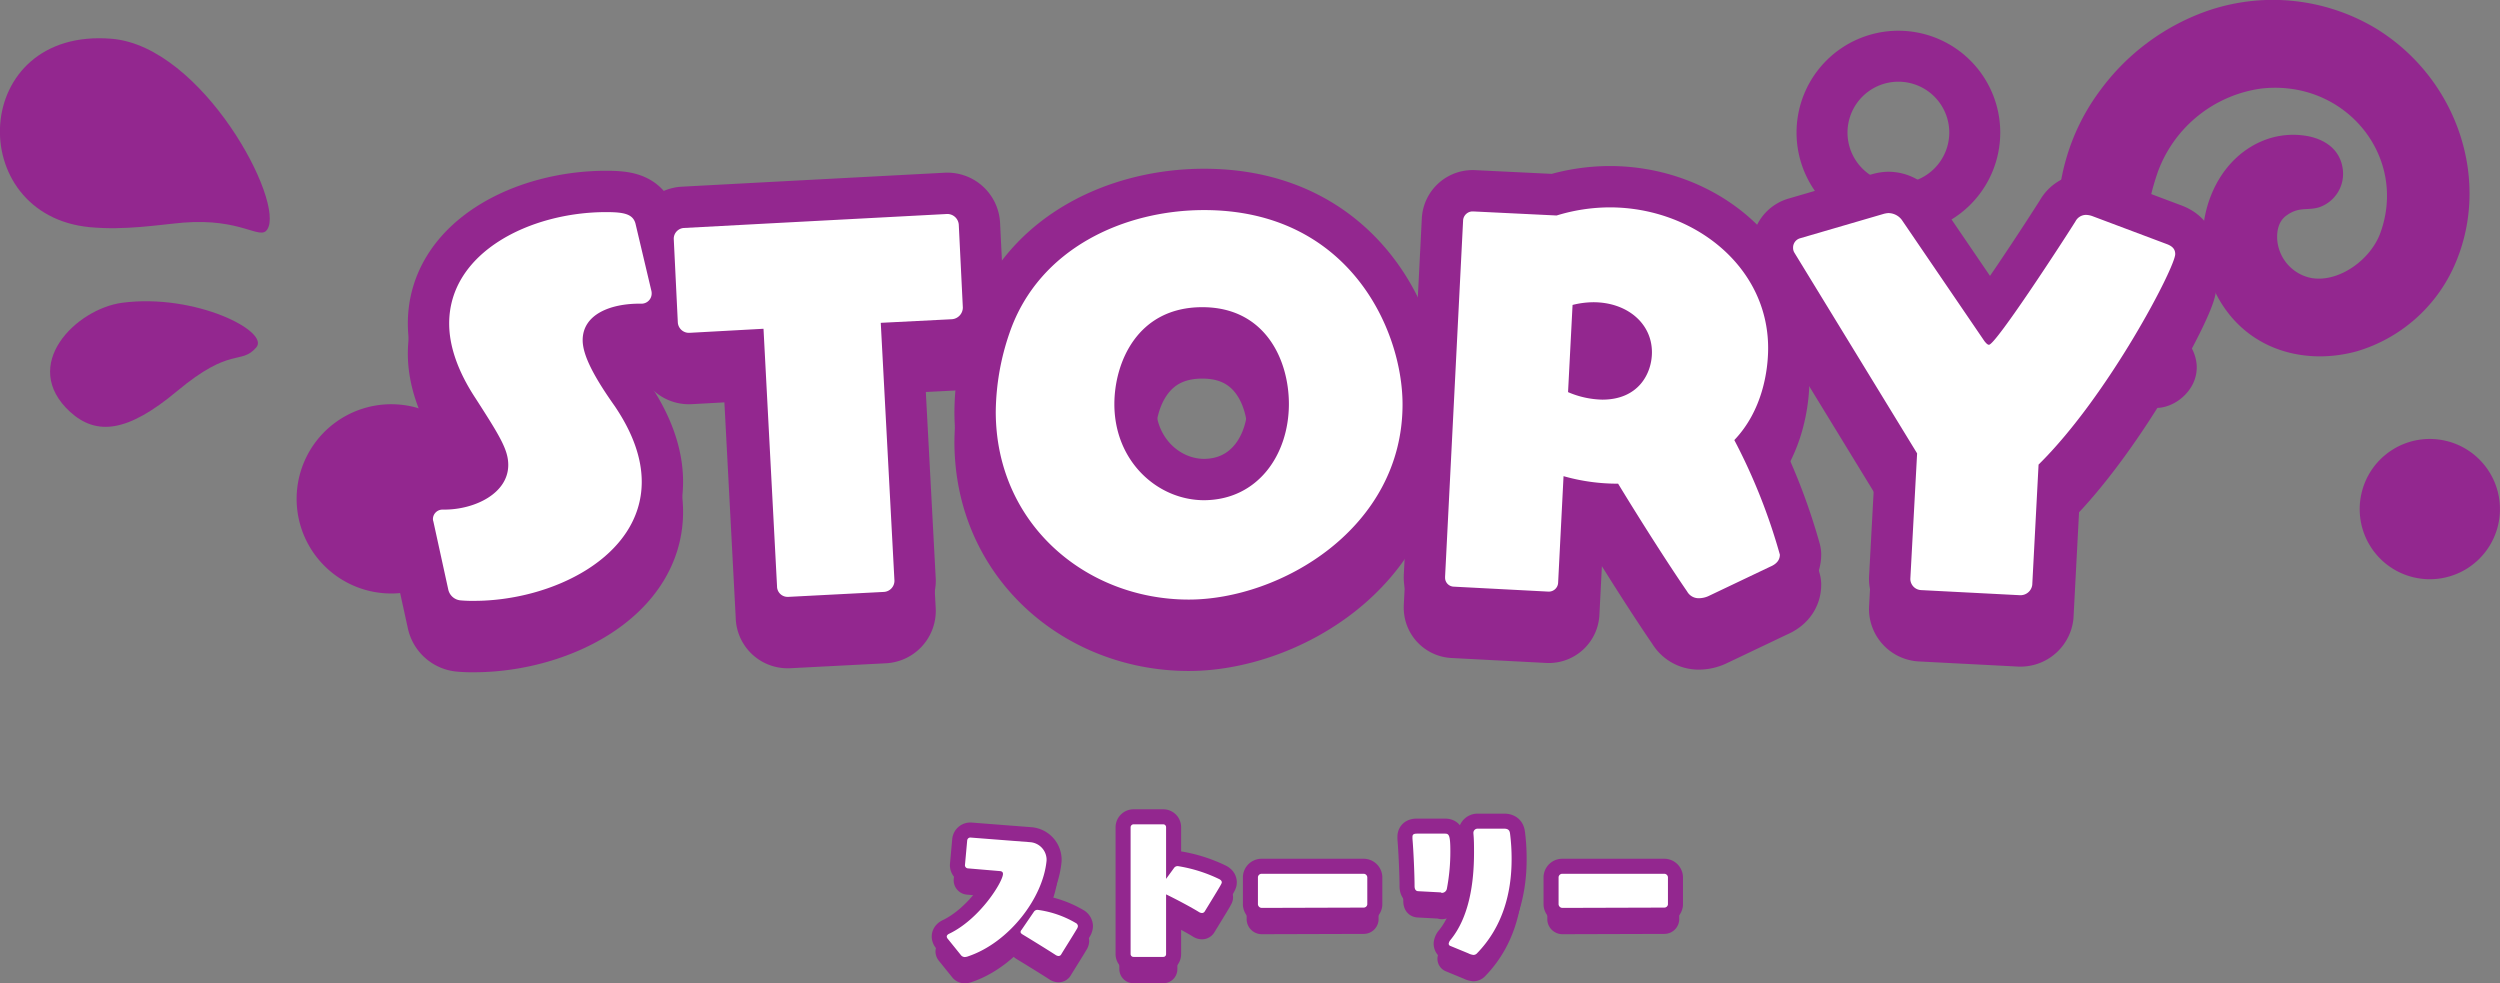 <svg xmlns="http://www.w3.org/2000/svg" width="332.61" height="130.81" viewBox="0 0 332.61 130.81">
  <rect x="0" y="0" width="332.61" height="130.81" fill="#808080" stroke="none"/>
  <defs>
    <style>
      .cls-1 {
        fill: #93278f;
      }

      .cls-2, .cls-4, .cls-5 {
        fill: none;
        stroke: #93278f;
        stroke-linecap: round;
        stroke-linejoin: round;
      }

      .cls-2 {
        stroke-width: 11px;
      }

      .cls-3 {
        fill: #fff;
      }

      .cls-4 {
        stroke-width: 3px;
      }

      .cls-5 {
        stroke-width: 4px;
      }
    </style>
  </defs>
  <g id="レイヤー_2" data-name="レイヤー 2">
    <g id="design">
      <g>
        <g>
          <path class="cls-1" d="M63,60.15a12.59,12.59,0,1,0-4.73,17.17A12.6,12.6,0,0,0,63,60.15Z"/>
          <path class="cls-1" d="M35.55,30.54C38,26.91,26.94,6.18,14.88,5.16-4,3.57-4.89,28.66,12,30.23c4.66.43,9.06-.32,12.37-.61C32.16,29,34.58,32,35.55,30.54Z"/>
          <path class="cls-1" d="M9.34,54.81c-6.8-6.23.78-13.71,6.92-14.53C26,39,36,44.13,34.08,46.24,32,48.61,30.79,46,23.54,52.05,17,57.51,12.87,58,9.34,54.81Z"/>
        </g>
        <g>
          <path class="cls-1" d="M314.21,65.52a9.33,9.33,0,1,0,11.28-6.85A9.32,9.32,0,0,0,314.21,65.52Z"/>
          <path class="cls-1" d="M252.57,4.09a13.55,13.55,0,1,0,13.55,13.55A13.55,13.55,0,0,0,252.57,4.09Zm0,20.32a6.77,6.77,0,1,1,6.77-6.77A6.79,6.79,0,0,1,252.57,24.41Z"/>
          <path class="cls-1" d="M287.42,54.24c3.29-.42,6.86-4.57,3.48-9-4.1-5.31-7.53-11.8-3.78-22.46a17.13,17.13,0,0,1,13.74-11C312,10.53,320.39,20.79,316.69,31c-1.31,3.58-5.5,6.58-9.11,6A5.63,5.63,0,0,1,303,32.16c-.05-.41-.25-2.38,1.11-3.42,1.72-1.3,2.78-.69,4.37-1.14a4.7,4.7,0,0,0,3.19-5.24c-.38-2.44-2.25-3.73-4.44-4.21a10.73,10.73,0,0,0-5.36.28c-7.4,2.41-10.44,11.52-8,18.43,3.29,9.24,12,12,19.72,9.87a20.6,20.6,0,0,0,12.83-11.12c5.16-11.25.69-25.07-10.31-31.82a26.68,26.68,0,0,0-22.64-2.27,30,30,0,0,0-14,10.43c-8.56,11.4-6.21,25.7-1.74,33.83C279.36,48.71,284.13,54.66,287.42,54.24Z"/>
        </g>
        <g>
          <g>
            <path class="cls-2" d="M57.66,73.39A1,1,0,0,1,57.6,73a1.27,1.27,0,0,1,1.26-1.2h.24c4.08,0,8.52-2.16,8.52-5.94,0-2-1.08-3.78-4.32-8.82-2.46-3.72-3.54-7.08-3.54-10,0-9.48,10.8-14.82,20.88-14.82,2.34,0,3.54.24,3.9,1.5l2.1,8.88a1.49,1.49,0,0,1,.06.48,1.35,1.35,0,0,1-1.26,1.32h-.36c-3.9,0-7.56,1.44-7.56,4.86,0,2,1.5,4.86,4.26,8.76,2.52,3.72,3.6,7.08,3.6,10.08,0,10-11.94,15.84-22.32,15.84a16.86,16.86,0,0,1-1.74-.06,1.84,1.84,0,0,1-1.68-1.44Z"/>
            <path class="cls-2" d="M104.88,83.41h-.12A1.4,1.4,0,0,1,103.38,82l-1.8-34.26-9.84.54a1.48,1.48,0,0,1-1.56-1.38l-.54-11.1v-.12A1.44,1.44,0,0,1,91,34.33l11.22-.6L126,32.47a1.53,1.53,0,0,1,1.56,1.44l.54,11a1.57,1.57,0,0,1-1.44,1.56l-9.48.48L119,81.25v.06a1.49,1.49,0,0,1-1.38,1.44Z"/>
            <path class="cls-2" d="M158.16,83.77c-13.68,0-25.68-10.08-25.68-25a33,33,0,0,1,1.86-10.56c3.9-11.22,15.3-16.26,25.86-16.26,19.2,0,26.4,15.84,26.4,25.86C186.6,74.29,170.34,83.77,158.16,83.77Zm13.32-26c0-5.94-3.18-12.9-11.52-12.9-8.7,0-11.7,7.44-11.7,12.9,0,7.62,5.76,12.78,11.94,12.78C167.34,70.51,171.48,64.51,171.48,57.73Z"/>
            <path class="cls-2" d="M227.46,83.23a3.2,3.2,0,0,1-1.44.36,1.75,1.75,0,0,1-1.56-.9c-2.52-3.66-6.3-9.6-9.18-14.34a26.19,26.19,0,0,1-7.26-1l-.72,14.16a1.24,1.24,0,0,1-1.2,1.2H206l-12.6-.66a1.19,1.19,0,0,1-1.14-1.2v-.12l2.4-47.46a1.28,1.28,0,0,1,1.2-1.14H196l11.1.54a24.15,24.15,0,0,1,7.08-1.08c11,0,21.06,7.74,21.06,18.72,0,2.94-.72,8.28-4.5,12.24a77.84,77.84,0,0,1,6.06,15.24c0,.6-.3,1.2-1.32,1.62ZM208.62,56.17a12.11,12.11,0,0,0,4.56,1c4.86,0,6.6-3.54,6.6-6.3,0-3.9-3.36-6.66-7.8-6.66a11.63,11.63,0,0,0-2.76.36Z"/>
            <path class="cls-2" d="M255.6,82.51a1.5,1.5,0,0,1-1.44-1.44V81l.9-16.68L238.74,37.63a1.21,1.21,0,0,1-.18-.66,1.28,1.28,0,0,1,.9-1.26l11.1-3.24a3.1,3.1,0,0,1,.66-.12,2.25,2.25,0,0,1,1.8.9l11,16.14c.24.3.42.48.6.48.9,0,10-14,11.52-16.44a1.59,1.59,0,0,1,1.38-.84,2.66,2.66,0,0,1,.9.18l9.9,3.72c.78.3,1.08.72,1.08,1.32,0,1.74-8.88,18.84-18.18,28l-.84,16a1.58,1.58,0,0,1-1.62,1.38Z"/>
          </g>
          <g>
            <path class="cls-2" d="M57.66,69.39A1,1,0,0,1,57.6,69a1.27,1.27,0,0,1,1.26-1.2h.24c4.08,0,8.52-2.16,8.52-5.94,0-2-1.08-3.78-4.32-8.82-2.46-3.72-3.54-7.08-3.54-10,0-9.48,10.8-14.82,20.88-14.82,2.34,0,3.54.24,3.9,1.5l2.1,8.88a1.49,1.49,0,0,1,.06.48,1.35,1.35,0,0,1-1.26,1.32h-.36c-3.9,0-7.56,1.44-7.56,4.86,0,2,1.5,4.86,4.26,8.76,2.52,3.72,3.6,7.08,3.6,10.08,0,10-11.94,15.84-22.32,15.84a16.86,16.86,0,0,1-1.74-.06,1.84,1.84,0,0,1-1.68-1.44Z"/>
            <path class="cls-2" d="M104.88,79.41h-.12A1.4,1.4,0,0,1,103.38,78l-1.8-34.26-9.84.54a1.48,1.48,0,0,1-1.56-1.38l-.54-11.1v-.12A1.44,1.44,0,0,1,91,30.33l11.22-.6L126,28.47a1.53,1.53,0,0,1,1.56,1.44l.54,11a1.57,1.57,0,0,1-1.44,1.56l-9.48.48L119,77.25v.06a1.49,1.49,0,0,1-1.38,1.44Z"/>
            <path class="cls-2" d="M158.16,79.77c-13.68,0-25.68-10.08-25.68-25a33,33,0,0,1,1.86-10.56c3.9-11.22,15.3-16.26,25.86-16.26,19.2,0,26.4,15.84,26.4,25.86C186.6,70.29,170.34,79.77,158.16,79.77Zm13.32-26c0-5.94-3.18-12.9-11.52-12.9-8.7,0-11.7,7.44-11.7,12.9,0,7.62,5.76,12.78,11.94,12.78C167.34,66.51,171.48,60.51,171.48,53.73Z"/>
            <path class="cls-2" d="M227.46,79.23a3.2,3.2,0,0,1-1.44.36,1.75,1.75,0,0,1-1.56-.9c-2.52-3.66-6.3-9.6-9.18-14.34a26.19,26.19,0,0,1-7.26-1l-.72,14.16a1.24,1.24,0,0,1-1.2,1.2H206l-12.6-.66a1.19,1.19,0,0,1-1.14-1.2v-.12l2.4-47.46a1.28,1.28,0,0,1,1.2-1.14H196l11.1.54a24.15,24.15,0,0,1,7.08-1.08c11,0,21.06,7.74,21.06,18.72,0,2.94-.72,8.28-4.5,12.24a77.84,77.84,0,0,1,6.06,15.24c0,.6-.3,1.2-1.32,1.62ZM208.62,52.17a12.11,12.11,0,0,0,4.56,1c4.86,0,6.6-3.54,6.6-6.3,0-3.9-3.36-6.66-7.8-6.66a11.63,11.63,0,0,0-2.76.36Z"/>
            <path class="cls-2" d="M255.6,78.51a1.5,1.5,0,0,1-1.44-1.44V77l.9-16.68L238.74,33.63a1.21,1.21,0,0,1-.18-.66,1.28,1.28,0,0,1,.9-1.26l11.1-3.24a3.1,3.1,0,0,1,.66-.12,2.25,2.25,0,0,1,1.8.9l11,16.14c.24.3.42.48.6.48.9,0,10-14,11.52-16.44a1.59,1.59,0,0,1,1.38-.84,2.66,2.66,0,0,1,.9.18l9.9,3.72c.78.3,1.08.72,1.08,1.32,0,1.74-8.88,18.84-18.18,28l-.84,16a1.58,1.58,0,0,1-1.62,1.38Z"/>
          </g>
          <g>
            <path class="cls-3" d="M57.66,69.39A1,1,0,0,1,57.6,69a1.27,1.27,0,0,1,1.26-1.2h.24c4.08,0,8.52-2.16,8.52-5.94,0-2-1.08-3.78-4.32-8.82-2.46-3.72-3.54-7.08-3.54-10,0-9.48,10.8-14.82,20.88-14.82,2.34,0,3.54.24,3.9,1.5l2.1,8.88a1.49,1.49,0,0,1,.06.48,1.35,1.35,0,0,1-1.26,1.32h-.36c-3.9,0-7.56,1.44-7.56,4.86,0,2,1.5,4.86,4.26,8.76,2.52,3.72,3.6,7.08,3.6,10.08,0,10-11.94,15.84-22.32,15.84a16.86,16.86,0,0,1-1.74-.06,1.84,1.84,0,0,1-1.68-1.44Z"/>
            <path class="cls-3" d="M104.88,79.41h-.12A1.4,1.4,0,0,1,103.38,78l-1.8-34.26-9.84.54a1.48,1.48,0,0,1-1.56-1.38l-.54-11.1v-.12A1.44,1.44,0,0,1,91,30.33l11.22-.6L126,28.47a1.53,1.53,0,0,1,1.56,1.44l.54,11a1.57,1.57,0,0,1-1.44,1.56l-9.48.48L119,77.25v.06a1.49,1.49,0,0,1-1.38,1.44Z"/>
            <path class="cls-3" d="M158.16,79.77c-13.68,0-25.68-10.08-25.68-25a33,33,0,0,1,1.86-10.56c3.9-11.22,15.3-16.26,25.86-16.26,19.2,0,26.4,15.84,26.4,25.86C186.6,70.29,170.34,79.77,158.16,79.77Zm13.32-26c0-5.94-3.18-12.9-11.52-12.9-8.7,0-11.7,7.44-11.7,12.9,0,7.62,5.76,12.78,11.94,12.78C167.34,66.51,171.48,60.51,171.48,53.73Z"/>
            <path class="cls-3" d="M227.46,79.23a3.2,3.2,0,0,1-1.44.36,1.75,1.75,0,0,1-1.56-.9c-2.52-3.66-6.3-9.6-9.18-14.34a26.19,26.19,0,0,1-7.26-1l-.72,14.16a1.24,1.24,0,0,1-1.2,1.2H206l-12.6-.66a1.19,1.19,0,0,1-1.14-1.2v-.12l2.4-47.46a1.28,1.28,0,0,1,1.2-1.14H196l11.1.54a24.15,24.15,0,0,1,7.08-1.08c11,0,21.06,7.74,21.06,18.72,0,2.94-.72,8.28-4.5,12.24a77.84,77.84,0,0,1,6.06,15.24c0,.6-.3,1.2-1.32,1.62ZM208.62,52.17a12.11,12.11,0,0,0,4.56,1c4.86,0,6.6-3.54,6.6-6.3,0-3.9-3.36-6.66-7.8-6.66a11.63,11.63,0,0,0-2.76.36Z"/>
            <path class="cls-3" d="M255.6,78.51a1.5,1.5,0,0,1-1.44-1.44V77l.9-16.68L238.74,33.63a1.21,1.21,0,0,1-.18-.66,1.28,1.28,0,0,1,.9-1.26l11.1-3.24a3.1,3.1,0,0,1,.66-.12,2.25,2.25,0,0,1,1.8.9l11,16.14c.24.3.42.48.6.48.9,0,10-14,11.52-16.44a1.59,1.59,0,0,1,1.38-.84,2.66,2.66,0,0,1,.9.18l9.9,3.72c.78.3,1.08.72,1.08,1.32,0,1.74-8.88,18.84-18.18,28l-.84,16a1.58,1.58,0,0,1-1.62,1.38Z"/>
          </g>
        </g>
        <g>
          <g>
            <path class="cls-3" d="M126.1,124.91a.51.51,0,0,1-.14-.3c0-.16.12-.3.4-.42,4.08-2,7.08-6.92,7.08-7.92,0-.24-.14-.36-.44-.38l-4.24-.36a.42.42,0,0,1-.38-.42v0l.3-3.3a.42.42,0,0,1,.42-.38h0l8,.62a2.36,2.36,0,0,1,2.14,2.22c0,.08,0,.14,0,.22-.46,5-5,10.88-10.37,12.72a1.63,1.63,0,0,1-.52.12.69.69,0,0,1-.54-.3Zm11.45-3.6a.57.57,0,0,1,.5-.26,13.57,13.57,0,0,1,5.06,1.74.51.51,0,0,1,.3.42.81.81,0,0,1-.14.38c-.48.82-1.56,2.52-2.08,3.38a.4.4,0,0,1-.36.22.77.77,0,0,1-.36-.12c-1.08-.7-3.38-2.12-4.38-2.72-.16-.1-.31-.2-.31-.36a.44.44,0,0,1,.13-.28Z"/>
            <path class="cls-3" d="M150.82,127.31a.38.38,0,0,1-.4-.38V110.07a.4.4,0,0,1,.4-.4h3.94a.38.38,0,0,1,.38.4v6.86l1.05-1.44a.59.59,0,0,1,.52-.26,19.64,19.64,0,0,1,5.52,1.74c.22.12.32.26.32.42s-.08.3-2.26,3.86a.43.43,0,0,1-.38.22.78.78,0,0,1-.38-.12c-1-.62-3.06-1.72-4.39-2.36v7.94a.36.36,0,0,1-.38.38Z"/>
            <path class="cls-3" d="M167.86,120.79a.52.52,0,0,1-.5-.46v-3.64a.5.5,0,0,1,.48-.44l13.59,0a.5.5,0,0,1,.48.46v3.62a.48.48,0,0,1-.48.42Z"/>
            <path class="cls-3" d="M191.72,118.73l-3-.16c-.32,0-.52-.2-.52-.68,0-1.48-.14-4.7-.28-6.32,0-.08,0-.16,0-.22,0-.3.12-.44.62-.44l3.68,0c.54,0,.74.14.74,2.32a26.31,26.31,0,0,1-.46,5,.68.68,0,0,1-.72.56Zm1.24,7.12a.31.31,0,0,1-.22-.3,1,1,0,0,1,.24-.5c2.51-3.06,3.13-7.64,3.13-11.6,0-.88,0-1.74-.08-2.54v-.06a.55.55,0,0,1,.58-.6l3.52,0c.7,0,.74.42.78.72a26.5,26.5,0,0,1,.2,3.34c0,4.5-1.18,9-4.6,12.52a.67.67,0,0,1-.46.22,2,2,0,0,1-.71-.22Z"/>
            <path class="cls-3" d="M207.86,120.79a.52.52,0,0,1-.5-.46v-3.64a.5.5,0,0,1,.48-.44l13.59,0a.5.5,0,0,1,.48.46v3.62a.48.48,0,0,1-.48.42Z"/>
          </g>
          <g>
            <path class="cls-4" d="M126.1,126.91a.51.51,0,0,1-.14-.3c0-.16.12-.3.4-.42,4.08-2,7.08-6.92,7.08-7.92,0-.24-.14-.36-.44-.38l-4.24-.36a.42.42,0,0,1-.38-.42v0l.3-3.3a.42.42,0,0,1,.42-.38h0l8,.62a2.36,2.36,0,0,1,2.14,2.22c0,.08,0,.14,0,.22-.46,5-5,10.88-10.37,12.72a1.63,1.63,0,0,1-.52.12.69.69,0,0,1-.54-.3Zm11.45-3.6a.57.57,0,0,1,.5-.26,13.57,13.57,0,0,1,5.06,1.74.51.51,0,0,1,.3.42.81.81,0,0,1-.14.38c-.48.82-1.56,2.52-2.08,3.38a.4.4,0,0,1-.36.22.77.77,0,0,1-.36-.12c-1.08-.7-3.38-2.12-4.38-2.72-.16-.1-.31-.2-.31-.36a.44.44,0,0,1,.13-.28Z"/>
            <path class="cls-4" d="M150.82,129.31a.38.38,0,0,1-.4-.38V112.07a.4.4,0,0,1,.4-.4h3.94a.38.38,0,0,1,.38.4v6.86l1.05-1.44a.59.59,0,0,1,.52-.26,19.64,19.64,0,0,1,5.52,1.74c.22.12.32.26.32.42s-.08.3-2.26,3.86a.43.43,0,0,1-.38.22.78.78,0,0,1-.38-.12c-1-.62-3.06-1.72-4.39-2.36v7.94a.36.36,0,0,1-.38.38Z"/>
            <path class="cls-4" d="M167.86,122.79a.52.52,0,0,1-.5-.46v-3.64a.5.5,0,0,1,.48-.44l13.59,0a.5.5,0,0,1,.48.46v3.62a.48.48,0,0,1-.48.42Z"/>
            <path class="cls-4" d="M191.72,120.73l-3-.16c-.32,0-.52-.2-.52-.68,0-1.48-.14-4.7-.28-6.32,0-.08,0-.16,0-.22,0-.3.12-.44.62-.44l3.68,0c.54,0,.74.14.74,2.32a26.31,26.31,0,0,1-.46,5,.68.68,0,0,1-.72.56Zm1.24,7.12a.31.31,0,0,1-.22-.3,1,1,0,0,1,.24-.5c2.51-3.06,3.13-7.64,3.13-11.6,0-.88,0-1.74-.08-2.54v-.06a.55.55,0,0,1,.58-.6l3.52,0c.7,0,.74.42.78.72a26.5,26.5,0,0,1,.2,3.34c0,4.5-1.18,9-4.6,12.52a.67.67,0,0,1-.46.22,2,2,0,0,1-.71-.22Z"/>
            <path class="cls-4" d="M207.86,122.79a.52.52,0,0,1-.5-.46v-3.64a.5.5,0,0,1,.48-.44l13.59,0a.5.5,0,0,1,.48.46v3.62a.48.48,0,0,1-.48.42Z"/>
          </g>
          <g>
            <path class="cls-5" d="M126.1,124.91a.51.51,0,0,1-.14-.3c0-.16.12-.3.4-.42,4.08-2,7.08-6.92,7.08-7.92,0-.24-.14-.36-.44-.38l-4.24-.36a.42.42,0,0,1-.38-.42v0l.3-3.3a.42.42,0,0,1,.42-.38h0l8,.62a2.36,2.36,0,0,1,2.14,2.22c0,.08,0,.14,0,.22-.46,5-5,10.88-10.37,12.72a1.63,1.63,0,0,1-.52.12.69.69,0,0,1-.54-.3Zm11.45-3.6a.57.57,0,0,1,.5-.26,13.57,13.57,0,0,1,5.06,1.74.51.51,0,0,1,.3.42.81.81,0,0,1-.14.38c-.48.82-1.56,2.52-2.08,3.38a.4.4,0,0,1-.36.22.77.77,0,0,1-.36-.12c-1.08-.7-3.38-2.12-4.38-2.72-.16-.1-.31-.2-.31-.36a.44.44,0,0,1,.13-.28Z"/>
            <path class="cls-5" d="M150.82,127.31a.38.38,0,0,1-.4-.38V110.07a.4.4,0,0,1,.4-.4h3.94a.38.38,0,0,1,.38.4v6.86l1.05-1.44a.59.59,0,0,1,.52-.26,19.64,19.64,0,0,1,5.52,1.74c.22.12.32.26.32.42s-.08.3-2.26,3.86a.43.43,0,0,1-.38.22.78.78,0,0,1-.38-.12c-1-.62-3.06-1.72-4.39-2.36v7.94a.36.36,0,0,1-.38.38Z"/>
            <path class="cls-5" d="M167.86,120.79a.52.52,0,0,1-.5-.46v-3.64a.5.5,0,0,1,.48-.44l13.59,0a.5.5,0,0,1,.48.46v3.62a.48.48,0,0,1-.48.42Z"/>
            <path class="cls-5" d="M191.72,118.73l-3-.16c-.32,0-.52-.2-.52-.68,0-1.48-.14-4.7-.28-6.32,0-.08,0-.16,0-.22,0-.3.12-.44.62-.44l3.68,0c.54,0,.74.14.74,2.32a26.31,26.31,0,0,1-.46,5,.68.68,0,0,1-.72.56Zm1.24,7.12a.31.31,0,0,1-.22-.3,1,1,0,0,1,.24-.5c2.51-3.06,3.13-7.64,3.13-11.6,0-.88,0-1.74-.08-2.54v-.06a.55.55,0,0,1,.58-.6l3.52,0c.7,0,.74.42.78.72a26.5,26.5,0,0,1,.2,3.34c0,4.5-1.18,9-4.6,12.52a.67.67,0,0,1-.46.22,2,2,0,0,1-.71-.22Z"/>
            <path class="cls-5" d="M207.86,120.79a.52.52,0,0,1-.5-.46v-3.64a.5.5,0,0,1,.48-.44l13.59,0a.5.5,0,0,1,.48.46v3.62a.48.48,0,0,1-.48.42Z"/>
          </g>
          <g>
            <path class="cls-3" d="M126.1,124.91a.51.51,0,0,1-.14-.3c0-.16.12-.3.4-.42,4.08-2,7.08-6.92,7.08-7.92,0-.24-.14-.36-.44-.38l-4.24-.36a.42.42,0,0,1-.38-.42v0l.3-3.3a.42.42,0,0,1,.42-.38h0l8,.62a2.36,2.36,0,0,1,2.14,2.22c0,.08,0,.14,0,.22-.46,5-5,10.88-10.37,12.72a1.63,1.63,0,0,1-.52.12.69.69,0,0,1-.54-.3Zm11.45-3.6a.57.57,0,0,1,.5-.26,13.57,13.57,0,0,1,5.06,1.74.51.51,0,0,1,.3.42.81.81,0,0,1-.14.38c-.48.82-1.56,2.52-2.08,3.38a.4.4,0,0,1-.36.22.77.77,0,0,1-.36-.12c-1.08-.7-3.38-2.12-4.38-2.72-.16-.1-.31-.2-.31-.36a.44.44,0,0,1,.13-.28Z"/>
            <path class="cls-3" d="M150.82,127.31a.38.38,0,0,1-.4-.38V110.07a.4.4,0,0,1,.4-.4h3.94a.38.38,0,0,1,.38.4v6.86l1.05-1.44a.59.59,0,0,1,.52-.26,19.64,19.64,0,0,1,5.52,1.74c.22.12.32.26.32.42s-.08.3-2.26,3.86a.43.43,0,0,1-.38.22.78.78,0,0,1-.38-.12c-1-.62-3.06-1.72-4.39-2.36v7.94a.36.36,0,0,1-.38.38Z"/>
            <path class="cls-3" d="M167.86,120.79a.52.52,0,0,1-.5-.46v-3.64a.5.5,0,0,1,.48-.44l13.59,0a.5.5,0,0,1,.48.46v3.62a.48.48,0,0,1-.48.42Z"/>
            <path class="cls-3" d="M191.72,118.73l-3-.16c-.32,0-.52-.2-.52-.68,0-1.48-.14-4.7-.28-6.32,0-.08,0-.16,0-.22,0-.3.12-.44.62-.44l3.68,0c.54,0,.74.14.74,2.32a26.31,26.31,0,0,1-.46,5,.68.68,0,0,1-.72.56Zm1.24,7.12a.31.31,0,0,1-.22-.3,1,1,0,0,1,.24-.5c2.51-3.06,3.13-7.64,3.13-11.6,0-.88,0-1.74-.08-2.54v-.06a.55.55,0,0,1,.58-.6l3.52,0c.7,0,.74.42.78.72a26.5,26.5,0,0,1,.2,3.34c0,4.5-1.18,9-4.6,12.52a.67.67,0,0,1-.46.22,2,2,0,0,1-.71-.22Z"/>
            <path class="cls-3" d="M207.86,120.79a.52.52,0,0,1-.5-.46v-3.64a.5.5,0,0,1,.48-.44l13.59,0a.5.5,0,0,1,.48.46v3.62a.48.48,0,0,1-.48.42Z"/>
          </g>
        </g>
      </g>
    </g>
  </g>
</svg>
